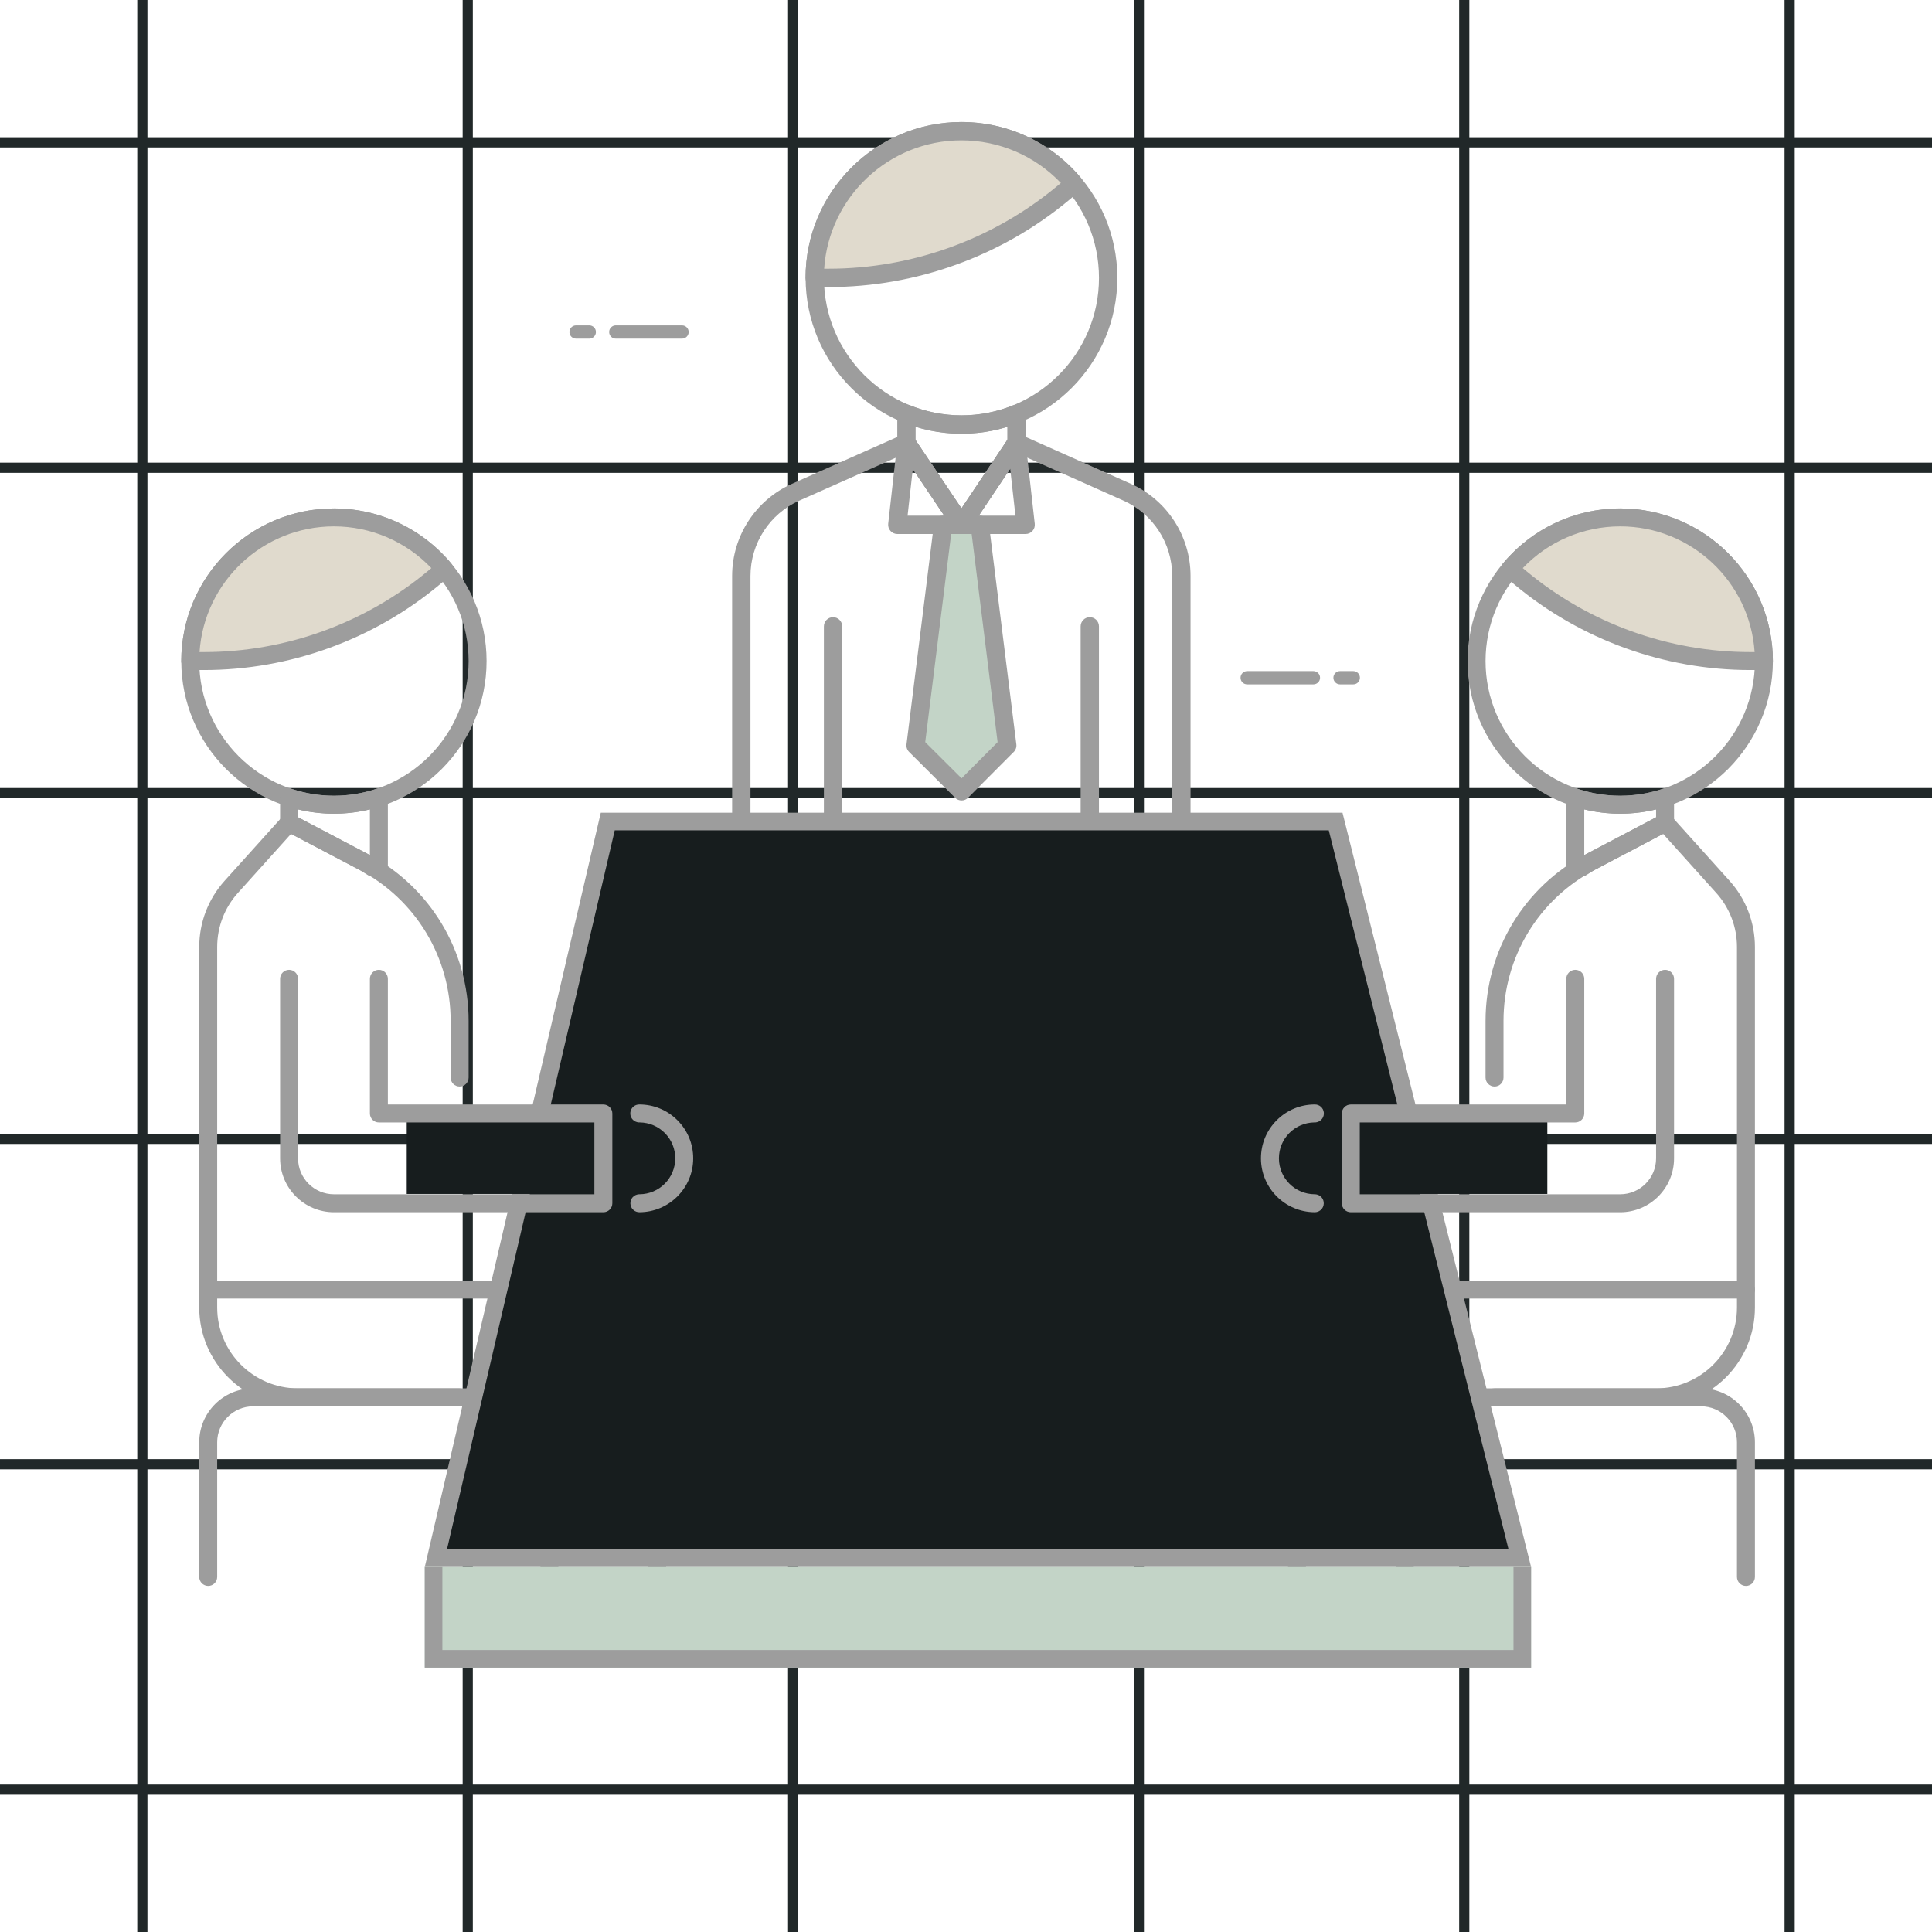 <svg width="95" height="95" viewBox="0 0 95 95" fill="none" xmlns="http://www.w3.org/2000/svg">
    <path d="M7 0C7 2.987 7 64.578 7 95" stroke="#212829" stroke-width="0.5"/>
    <path d="M95 7C92.013 7 30.422 7 -8.64267e-07 7" stroke="#212829" stroke-width="0.5"/>
    <path d="M23 0C23 2.987 23 64.578 23 95" stroke="#212829" stroke-width="0.5"/>
    <path d="M95 23C92.013 23 30.422 23 -8.64267e-07 23" stroke="#212829" stroke-width="0.5"/>
    <path d="M39 0C39 2.987 39 64.578 39 95" stroke="#212829" stroke-width="0.5"/>
    <path d="M95 39C92.013 39 30.422 39 -8.64267e-07 39" stroke="#212829" stroke-width="0.5"/>
    <path d="M56 0C56 2.987 56 64.578 56 95" stroke="#212829" stroke-width="0.5"/>
    <path d="M95 56C92.013 56 30.422 56 -8.64267e-07 56" stroke="#212829" stroke-width="0.5"/>
    <path d="M72 0C72 2.987 72 64.578 72 95" stroke="#212829" stroke-width="0.5"/>
    <path d="M95 72C92.013 72 30.422 72 -8.64267e-07 72" stroke="#212829" stroke-width="0.5"/>
    <path d="M88 0C88 2.987 88 64.578 88 95" stroke="#212829" stroke-width="0.5"/>
    <path d="M95 88C92.013 88 30.422 88 -8.64267e-07 88" stroke="#212829" stroke-width="0.5"/>
    <path d="M47.277 21.328C43.051 21.328 39.613 17.89 39.613 13.664C39.613 9.438 43.051 6 47.277 6C51.503 6 54.941 9.438 54.941 13.664C54.941 17.89 51.503 21.328 47.277 21.328ZM47.277 6.902C43.548 6.902 40.515 9.935 40.515 13.664C40.515 17.393 43.548 20.426 47.277 20.426C51.006 20.426 54.039 17.393 54.039 13.664C54.039 9.935 51.006 6.902 47.277 6.902Z" fill="#9D9D9D"/>
    <path d="M52.277 9.493L52.814 9.046C51.492 7.461 49.502 6.451 47.276 6.451C43.292 6.451 40.062 9.681 40.062 13.664H40.743C44.957 13.664 49.038 12.188 52.277 9.493Z" fill="#E0DACD"/>
    <path d="M40.741 14.115H40.06C39.811 14.115 39.609 13.913 39.609 13.664C39.609 9.438 43.047 6 47.273 6C49.551 6 51.696 7.004 53.158 8.757C53.235 8.849 53.272 8.967 53.261 9.086C53.25 9.206 53.192 9.315 53.1 9.392L52.563 9.839V9.84C49.25 12.596 45.052 14.115 40.741 14.115ZM40.526 13.213H40.742C44.842 13.213 48.836 11.769 51.987 9.146L52.165 8.997C50.891 7.661 49.132 6.902 47.273 6.902C43.696 6.902 40.759 9.694 40.526 13.213Z" fill="#9D9D9D"/>
    <path d="M47.28 26.258C47.13 26.258 46.99 26.183 46.906 26.058L44.198 22.035C44.147 21.962 44.121 21.873 44.121 21.784V20.345C44.121 20.195 44.196 20.055 44.32 19.971C44.446 19.889 44.603 19.871 44.742 19.927C46.362 20.585 48.186 20.59 49.814 19.933C49.952 19.877 50.11 19.893 50.235 19.978C50.359 20.062 50.433 20.202 50.433 20.351L50.434 21.774C50.434 21.863 50.408 21.951 50.358 22.025L47.657 26.058C47.572 26.183 47.431 26.258 47.28 26.258ZM45.023 21.647L47.279 24.999L49.531 21.638V20.99C48.068 21.44 46.483 21.438 45.023 20.985V21.647Z" fill="#9D9D9D"/>
    <path d="M53.587 42.064C53.339 42.064 53.137 41.862 53.137 41.614V30.799C53.137 30.55 53.339 30.348 53.587 30.348C53.836 30.348 54.038 30.55 54.038 30.799V41.614C54.038 41.862 53.836 42.064 53.587 42.064Z" fill="#9D9D9D"/>
    <path d="M40.962 42.064C40.714 42.064 40.512 41.862 40.512 41.614V30.799C40.512 30.55 40.714 30.348 40.962 30.348C41.211 30.348 41.413 30.55 41.413 30.799V41.614C41.413 41.862 41.211 42.064 40.962 42.064Z" fill="#9D9D9D"/>
    <path d="M49.532 36.656L47.286 38.91L45.023 36.656L46.376 25.807H48.179L49.532 36.656Z" fill="#C3D4C7"/>
    <path d="M47.284 39.36C47.165 39.36 47.05 39.313 46.966 39.229L44.703 36.975C44.604 36.876 44.557 36.738 44.574 36.6L45.926 25.75C45.954 25.524 46.146 25.355 46.373 25.355H48.177C48.404 25.355 48.596 25.525 48.624 25.75L49.976 36.6C49.993 36.737 49.947 36.876 49.848 36.973L47.603 39.227C47.519 39.313 47.405 39.36 47.284 39.36ZM45.495 36.491L47.282 38.272L49.054 36.493L47.778 26.256H46.771L45.495 36.491Z" fill="#9D9D9D"/>
    <path d="M47.283 26.258H44.123C43.995 26.258 43.873 26.203 43.787 26.107C43.702 26.013 43.661 25.885 43.674 25.757L44.125 21.734C44.146 21.546 44.282 21.391 44.466 21.346C44.65 21.302 44.842 21.376 44.947 21.532L47.281 24.998L49.608 21.524C49.714 21.366 49.906 21.293 50.09 21.337C50.273 21.382 50.41 21.536 50.43 21.725L50.881 25.757C50.895 25.885 50.855 26.012 50.768 26.107C50.683 26.203 50.561 26.258 50.432 26.258H47.283ZM48.128 25.356H49.931L49.673 23.049L48.128 25.356ZM44.627 25.356H46.435L44.885 23.054L44.627 25.356Z" fill="#9D9D9D"/>
    <path d="M58.09 42.065C57.841 42.065 57.639 41.863 57.639 41.614V28.316C57.639 26.717 56.695 25.261 55.233 24.611L50.139 22.34L47.649 26.058C47.565 26.183 47.425 26.258 47.275 26.258C47.124 26.258 46.984 26.183 46.901 26.059L44.403 22.349L39.312 24.612C37.847 25.262 36.902 26.718 36.902 28.32V41.614C36.902 41.863 36.7 42.065 36.451 42.065C36.202 42.065 36 41.863 36 41.614V28.32C36 26.361 37.156 24.582 38.946 23.788L44.383 21.372C44.584 21.283 44.818 21.351 44.941 21.532L47.274 24.999L49.602 21.524C49.724 21.341 49.96 21.275 50.16 21.363L55.6 23.787C57.386 24.583 58.541 26.361 58.541 28.316V41.614C58.541 41.863 58.339 42.065 58.09 42.065Z" fill="#9D9D9D"/>
    <path d="M27.016 77.982C26.772 77.982 26.575 77.784 26.575 77.541V70.918C26.575 69.944 25.783 69.152 24.809 69.152H14.654C11.976 69.152 9.797 66.972 9.797 64.295V46.563C9.797 45.361 10.239 44.207 11.043 43.313L13.884 40.157C14.02 40.008 14.24 39.968 14.417 40.063L18.089 41.995C21.145 43.603 23.043 46.747 23.043 50.199V52.985C23.043 53.229 22.845 53.427 22.601 53.427C22.357 53.427 22.159 53.229 22.159 52.985V50.199C22.159 47.076 20.443 44.232 17.678 42.776L14.311 41.004L11.701 43.905C11.042 44.635 10.68 45.58 10.68 46.563V64.295C10.68 66.486 12.463 68.269 14.654 68.269H24.809C26.269 68.269 27.458 69.457 27.458 70.918V77.541C27.458 77.784 27.26 77.982 27.016 77.982Z" fill="#9D9D9D"/>
    <path d="M69.074 77.982C69.317 77.982 69.515 77.784 69.515 77.541V70.918C69.515 69.944 70.307 69.152 71.281 69.152H81.436C84.114 69.152 86.293 66.972 86.293 64.295V46.563C86.293 45.361 85.851 44.207 85.047 43.313L82.206 40.157C82.07 40.008 81.85 39.968 81.673 40.063L78.001 41.995C74.945 43.603 73.047 46.747 73.047 50.199V52.985C73.047 53.229 73.245 53.427 73.489 53.427C73.733 53.427 73.93 53.229 73.93 52.985V50.199C73.93 47.076 75.647 44.232 78.412 42.776L81.779 41.004L84.389 43.905C85.048 44.635 85.41 45.58 85.41 46.563V64.295C85.41 66.486 83.627 68.269 81.436 68.269H71.281C69.821 68.269 68.632 69.457 68.632 70.918V77.541C68.632 77.784 68.83 77.982 69.074 77.982Z" fill="#9D9D9D"/>
    <path d="M32.314 77.98C32.071 77.98 31.873 77.783 31.873 77.539V69.934C31.873 66.58 29.144 63.852 25.791 63.852H10.238C9.995 63.852 9.797 63.654 9.797 63.41C9.797 63.167 9.995 62.969 10.238 62.969H25.791C29.632 62.969 32.756 66.093 32.756 69.934V77.539C32.756 77.783 32.558 77.98 32.314 77.98Z" fill="#9D9D9D"/>
    <path d="M63.775 77.98C64.019 77.98 64.217 77.783 64.217 77.539V69.934C64.217 66.58 66.946 63.852 70.299 63.852H85.851C86.095 63.852 86.293 63.654 86.293 63.41C86.293 63.167 86.095 62.969 85.851 62.969H70.299C66.458 62.969 63.334 66.093 63.334 69.934V77.539C63.334 77.783 63.532 77.98 63.775 77.98Z" fill="#9D9D9D"/>
    <path d="M74.733 76.621H21.432L29.885 40.396H65.676L74.733 76.621Z" fill="#171D1E" stroke="#9D9D9D" stroke-width="0.865"/>
    <path d="M29.273 55H20V58.709H29.273V55Z" fill="#171D1E"/>
    <path d="M66.813 55H76.086V58.709H66.813V55Z" fill="#171D1E"/>
    <path d="M16.42 40.012C12.281 40.012 8.914 36.645 8.914 32.506C8.914 28.367 12.281 25 16.42 25C20.559 25 23.926 28.367 23.926 32.506C23.926 36.645 20.559 40.012 16.42 40.012ZM16.42 25.883C12.768 25.883 9.797 28.854 9.797 32.506C9.797 36.158 12.768 39.129 16.42 39.129C20.072 39.129 23.043 36.158 23.043 32.506C23.043 28.854 20.072 25.883 16.42 25.883Z" fill="#9D9D9D"/>
    <path d="M79.67 40.012C83.809 40.012 87.176 36.645 87.176 32.506C87.176 28.367 83.809 25 79.67 25C75.531 25 72.164 28.367 72.164 32.506C72.164 36.645 75.531 40.012 79.67 40.012ZM79.67 25.883C83.322 25.883 86.293 28.854 86.293 32.506C86.293 36.158 83.322 39.129 79.67 39.129C76.018 39.129 73.047 36.158 73.047 32.506C73.047 28.854 76.018 25.883 79.67 25.883Z" fill="#9D9D9D"/>
    <path d="M21.322 28.421L21.848 27.983C20.553 26.43 18.604 25.441 16.424 25.441C12.522 25.441 9.359 28.605 9.359 32.506H10.026C14.153 32.506 18.15 31.06 21.322 28.421Z" fill="#E0DACD"/>
    <path d="M74.768 28.421L74.242 27.983C75.537 26.43 77.486 25.441 79.666 25.441C83.567 25.441 86.731 28.605 86.731 32.506H86.064C81.936 32.506 77.94 31.06 74.768 28.421Z" fill="#E0DACD"/>
    <path d="M10.022 32.947H9.356C9.112 32.947 8.914 32.75 8.914 32.506C8.914 28.367 12.281 25 16.42 25C18.65 25 20.751 25.984 22.183 27.7C22.259 27.79 22.295 27.906 22.284 28.023C22.274 28.14 22.217 28.248 22.126 28.323L21.599 28.761C18.355 31.46 14.244 32.947 10.022 32.947ZM9.812 32.064H10.022C14.038 32.064 17.95 30.65 21.036 28.081C21.036 28.081 21.036 28.081 21.036 28.081L21.211 27.935C19.963 26.626 18.241 25.883 16.42 25.883C12.916 25.883 10.039 28.618 9.812 32.064Z" fill="#9D9D9D"/>
    <path d="M86.068 32.947H86.734C86.978 32.947 87.176 32.75 87.176 32.506C87.176 28.367 83.809 25 79.67 25C77.44 25 75.339 25.984 73.906 27.7C73.831 27.79 73.795 27.906 73.806 28.023C73.816 28.14 73.873 28.248 73.964 28.323L74.491 28.761C77.734 31.46 81.846 32.947 86.068 32.947ZM86.278 32.064H86.068C82.052 32.064 78.14 30.65 75.054 28.081C75.053 28.081 75.053 28.081 75.053 28.081L74.879 27.935C76.127 26.626 77.849 25.883 79.67 25.883C83.174 25.883 86.051 28.618 86.278 32.064Z" fill="#9D9D9D"/>
    <path d="M10.238 77.983C9.995 77.983 9.797 77.785 9.797 77.541V70.919C9.797 69.458 10.985 68.269 12.446 68.269H22.601C22.845 68.269 23.043 68.467 23.043 68.711C23.043 68.955 22.845 69.153 22.601 69.153H12.446C11.472 69.153 10.68 69.945 10.68 70.919V77.541C10.68 77.785 10.482 77.983 10.238 77.983Z" fill="#9D9D9D"/>
    <path d="M85.851 77.983C86.095 77.983 86.293 77.785 86.293 77.541V70.919C86.293 69.458 85.104 68.269 83.644 68.269H73.489C73.245 68.269 73.047 68.467 73.047 68.711C73.047 68.955 73.245 69.153 73.489 69.153H83.644C84.618 69.153 85.41 69.945 85.41 70.919V77.541C85.41 77.785 85.608 77.983 85.851 77.983Z" fill="#9D9D9D"/>
    <path d="M29.668 59.608H16.423C14.962 59.608 13.773 58.42 13.773 56.959V48.129C13.773 47.885 13.971 47.688 14.215 47.688C14.459 47.688 14.656 47.885 14.656 48.129V56.959C14.656 57.933 15.449 58.725 16.423 58.725H29.227V55.193H18.63C18.386 55.193 18.189 54.995 18.189 54.752V48.129C18.189 47.885 18.386 47.688 18.63 47.688C18.874 47.688 19.072 47.885 19.072 48.129V54.31H29.668C29.912 54.31 30.11 54.508 30.11 54.752V59.167C30.11 59.412 29.912 59.608 29.668 59.608Z" fill="#9D9D9D"/>
    <path d="M66.422 59.608H79.667C81.128 59.608 82.316 58.42 82.316 56.959V48.129C82.316 47.885 82.119 47.688 81.875 47.688C81.631 47.688 81.433 47.885 81.433 48.129V56.959C81.433 57.933 80.641 58.725 79.667 58.725H66.863V55.193H77.46C77.703 55.193 77.901 54.995 77.901 54.752V48.129C77.901 47.885 77.703 47.688 77.46 47.688C77.216 47.688 77.018 47.885 77.018 48.129V54.31H66.422C66.178 54.31 65.98 54.508 65.98 54.752V59.167C65.98 59.412 66.178 59.608 66.422 59.608Z" fill="#9D9D9D"/>
    <path d="M18.63 43.103H18.332C18.25 43.103 18.171 43.081 18.102 43.039L17.93 42.93C17.849 42.876 17.767 42.823 17.681 42.777L14.01 40.845C13.864 40.768 13.773 40.618 13.773 40.454V39.214C13.773 39.073 13.841 38.939 13.956 38.856C14.071 38.773 14.219 38.748 14.353 38.795C15.705 39.239 17.14 39.239 18.492 38.795C18.624 38.748 18.773 38.773 18.889 38.856C19.004 38.94 19.072 39.073 19.072 39.214V42.661C19.072 42.905 18.874 43.103 18.63 43.103ZM14.656 40.187L18.092 41.995C18.125 42.013 18.157 42.031 18.189 42.049V39.799C17.027 40.082 15.819 40.082 14.656 39.799V40.187Z" fill="#9D9D9D"/>
    <path d="M77.46 43.103H77.758C77.839 43.103 77.919 43.081 77.988 43.039L78.16 42.93C78.241 42.876 78.322 42.823 78.409 42.777L82.08 40.845C82.225 40.768 82.316 40.618 82.316 40.454V39.214C82.316 39.073 82.248 38.939 82.134 38.856C82.019 38.773 81.871 38.748 81.737 38.795C80.385 39.239 78.95 39.239 77.597 38.795C77.466 38.748 77.317 38.773 77.201 38.856C77.086 38.94 77.018 39.073 77.018 39.214V42.661C77.018 42.905 77.216 43.103 77.46 43.103ZM81.433 40.187L77.998 41.995C77.965 42.013 77.933 42.031 77.901 42.049V39.799C79.063 40.082 80.271 40.082 81.433 39.799V40.187Z" fill="#9D9D9D"/>
    <path d="M31.44 59.607C31.241 59.607 31.06 59.474 31.011 59.273C30.952 59.035 31.094 58.797 31.33 58.738C31.365 58.729 31.404 58.724 31.44 58.724C32.413 58.722 33.203 57.931 33.203 56.958C33.203 56.485 33.02 56.042 32.685 55.708C32.357 55.382 31.924 55.199 31.463 55.192C31.417 55.195 31.373 55.19 31.33 55.179L31.327 55.178C31.11 55.124 30.968 54.917 30.996 54.696C31.022 54.475 31.21 54.309 31.433 54.309C31.434 54.309 31.435 54.309 31.437 54.309C32.144 54.309 32.809 54.584 33.309 55.083C33.81 55.584 34.086 56.249 34.086 56.958C34.086 58.412 32.906 59.599 31.452 59.607C31.449 59.607 31.444 59.607 31.44 59.607Z" fill="#9D9D9D"/>
    <path d="M64.65 59.607C64.849 59.607 65.03 59.474 65.079 59.273C65.138 59.035 64.996 58.797 64.76 58.738C64.725 58.729 64.685 58.724 64.65 58.724C63.677 58.722 62.887 57.931 62.887 56.958C62.887 56.485 63.07 56.042 63.405 55.708C63.733 55.382 64.165 55.199 64.627 55.192C64.673 55.195 64.716 55.19 64.76 55.179L64.763 55.178C64.98 55.124 65.122 54.917 65.094 54.696C65.068 54.475 64.88 54.309 64.657 54.309C64.655 54.309 64.654 54.309 64.653 54.309C63.946 54.309 63.281 54.584 62.781 55.083C62.28 55.584 62.004 56.249 62.004 56.958C62.004 58.412 63.184 59.599 64.638 59.607C64.641 59.607 64.646 59.607 64.65 59.607Z" fill="#9D9D9D"/>
    <path d="M20.887 77.055H75.287V82H20.887V77.055Z" fill="#C3D4C7"/>
    <path fill-rule="evenodd" clip-rule="evenodd" d="M20.887 77.055V82H75.287V77.055H74.421V81.135H21.752V77.055H20.887Z" fill="#9D9D9D"/>
    <path d="M33.537 16.652H30.279C30.099 16.652 29.953 16.506 29.953 16.326C29.953 16.146 30.099 16 30.279 16H33.537C33.717 16 33.863 16.146 33.863 16.326C33.863 16.506 33.717 16.652 33.537 16.652Z" fill="#9D9D9D"/>
    <path d="M28.977 16.652H28.326C28.146 16.652 28 16.506 28 16.326C28 16.146 28.146 16 28.326 16H28.977C29.157 16 29.303 16.146 29.303 16.326C29.303 16.506 29.157 16.652 28.977 16.652Z" fill="#9D9D9D"/>
    <path d="M64.584 33.652H61.326C61.146 33.652 61 33.506 61 33.326C61 33.146 61.146 33 61.326 33H64.584C64.764 33 64.91 33.146 64.91 33.326C64.91 33.506 64.764 33.652 64.584 33.652Z" fill="#9D9D9D"/>
    <path d="M66.544 33.652H65.892C65.712 33.652 65.566 33.506 65.566 33.326C65.566 33.146 65.712 33 65.892 33H66.544C66.724 33 66.87 33.146 66.87 33.326C66.87 33.506 66.724 33.652 66.544 33.652Z" fill="#9D9D9D"/>
</svg>

